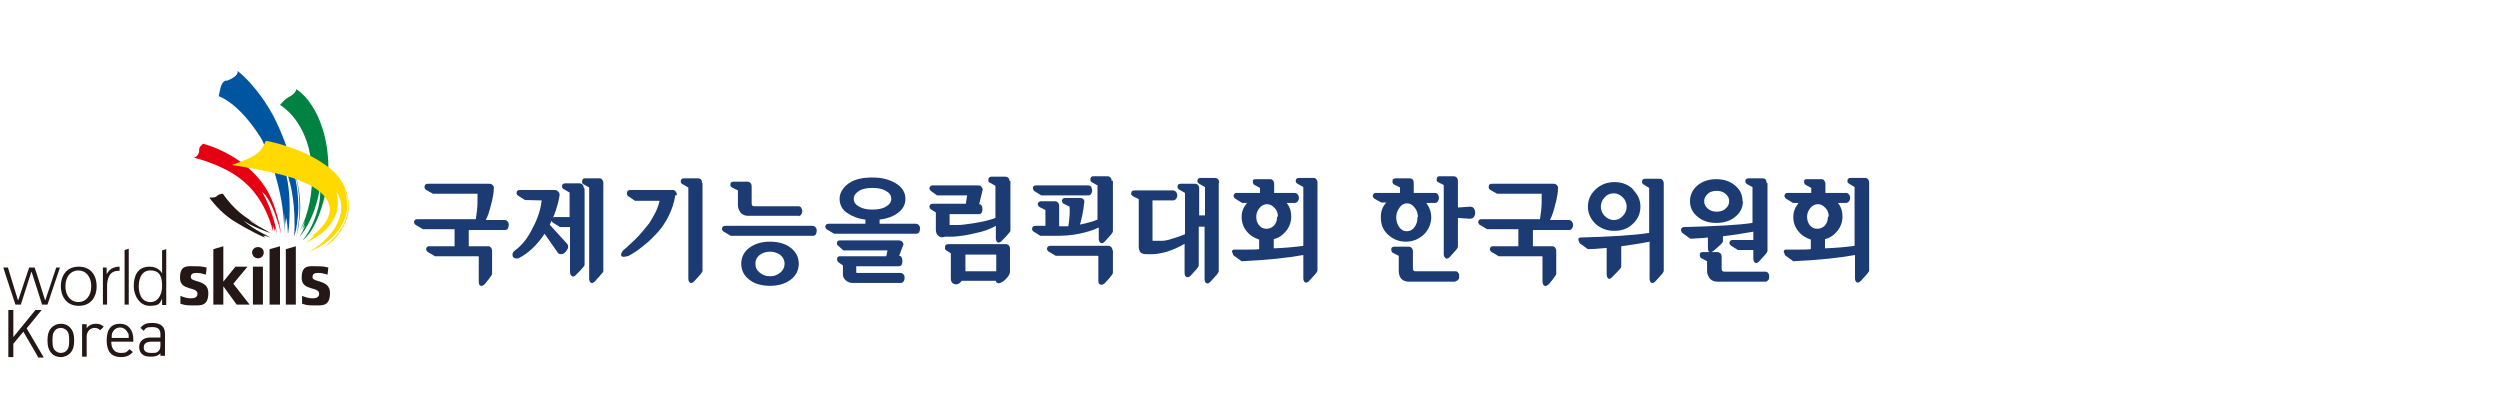 <?xml version="1.0" encoding="UTF-8"?>
<svg id="_레이어_1" data-name=" 레이어 1" xmlns="http://www.w3.org/2000/svg" version="1.1" viewBox="0 0 600 100">
  <defs>
    <style>
      .cls-1 {
        stroke: #e50012;
      }

      .cls-1, .cls-2, .cls-3, .cls-4, .cls-5, .cls-6, .cls-7, .cls-8, .cls-9 {
        fill: none;
      }

      .cls-1, .cls-2, .cls-3, .cls-5, .cls-6, .cls-7, .cls-8, .cls-9 {
        stroke-linecap: round;
      }

      .cls-1, .cls-5, .cls-6, .cls-9 {
        stroke-width: 0px;
      }

      .cls-10 {
        fill: #231815;
      }

      .cls-10, .cls-11, .cls-4, .cls-12, .cls-13, .cls-14, .cls-15 {
        stroke-width: 0px;
      }

      .cls-2 {
        stroke: #0055a1;
      }

      .cls-2, .cls-3 {
        stroke-width: 0px;
      }

      .cls-11 {
        fill: #ffd900;
      }

      .cls-3, .cls-9 {
        stroke: #008242;
      }

      .cls-5, .cls-7, .cls-8 {
        stroke: #ffd900;
      }

      .cls-6 {
        stroke: #231815;
      }

      .cls-7 {
        stroke-width: 0px;
      }

      .cls-12 {
        fill: #e50012;
      }

      .cls-8 {
        stroke-width: 0px;
      }

      .cls-13 {
        fill: #1b3b72;
      }

      .cls-14 {
        fill: #0055a1;
      }

      .cls-15 {
        fill: #008242;
      }
    </style>
  </defs>
  <path class="cls-13" d="M109.1,55h-7.6s-1.7-1-1.7-1c-.2-.1-.3-.3-.4-.5s0-.4.1-.6c.1-.2.4-.3.7-.3h14c.2-1.4.4-2.7.4-4.1v-2c0,0,0,0,0,0s-.1,0-.2,0h-10.5s-1.6-.9-1.6-.9c-.3-.2-.5-.5-.4-.9s.3-.6.8-.6h14.7c.4,0,.7.1.9.4.2.2.3.5.2.9,0,.3,0,.7-.1,1.2s-.2,1.4-.6,2.7c-.3,1.3-.7,2.5-1.2,3.5h4.5c.4,0,.7.2.9.6.2.4.1.8,0,1.2s-.4.6-.8.6h-8.7v3.9h4.5c.3,0,.6,0,.8.3.2.2.3.5.3.8v5.5c0,.2-.3.7-.8,1.3l-.8,1c-.4.5-.8.7-1.1.6-.4-.1-.5-.5-.5-1.1v-5.9c0,0,0-.1-.2-.1h-10.3s-1.7-1-1.7-1c-.2-.1-.3-.3-.4-.5s0-.4.1-.6c.1-.2.3-.3.6-.3h6.1v-3.9h0Z"/>
  <path class="cls-13" d="M131.9,53.9l4.2,4.6c.3.4.3.7.2,1.1-.2.4-.4.7-.7,1-.3.3-.6.4-1,.4-.4,0-.7-.2-.9-.6l-3-4.3c-1.8,2.7-3.8,4.6-6.1,5.8-.5.2-.9.2-1.2,0-.3-.2-.4-.4-.4-.8s.2-.7.6-1c1.5-1.1,3-2.8,4.2-5.3,1.3-2.4,2-4.7,2.2-6.7h0c0,0-4-.1-4-.1l-1.6-1c-.3-.2-.5-.4-.4-.8,0-.4.3-.6.8-.6h8.3c.4,0,.6.1.9.4s.3.5.3.9c-.4,2.4-1.2,4.8-2.4,7.1h0ZM140.3,45.3v18.2c0,.2-.1.4-.5.8-.3.4-.6.7-.9,1l-.5.5c-.4.5-.8.7-1.1.5s-.5-.5-.5-1v-10.8h-2.4l-1.6-1c-.2-.1-.3-.3-.4-.5s0-.4.1-.6c.1-.2.4-.3.7-.3h3.5v-5.9l-1.4-.8c-.3-.2-.5-.4-.4-.8,0-.4.3-.6.8-.6h3.3c.3,0,.6.1.8.3s.3.5.3.8h0ZM144.8,43.9v21.1c0,.2-.1.4-.5.8-.3.4-.6.7-.9,1l-.4.5c-.4.5-.8.7-1.1.6-.3-.1-.5-.5-.5-1v-21.9l-1.4-.8c-.2-.1-.3-.3-.3-.5,0-.2,0-.4.1-.6.1-.2.3-.3.6-.3h3.3c.4,0,.6,0,.8.3.2.2.3.5.3.8h0Z"/>
  <path class="cls-13" d="M162.1,46.8c-.3,1.7-.8,3.4-1.6,5-.8,1.6-1.7,2.9-2.6,3.9-.9,1-1.9,2-3,2.9-1.1.9-2,1.6-2.5,1.9-.5.3-1,.6-1.5.9-.7.2-1.2.3-1.5.2s-.4-.3-.3-.7.4-.8.9-1.2c.2-.1.5-.4.9-.8s.9-.8,1.4-1.3c.5-.5,1.1-1.1,1.7-1.8s1.2-1.5,1.8-2.2c.5-.8,1-1.6,1.5-2.6.5-1,.8-1.9,1-2.8,0,0,0,0,0,0,0,0,0,0-.1,0h-5.8s-1.6-1.1-1.6-1.1c-.3-.2-.4-.5-.3-.9,0-.4.3-.6.8-.6h10.1c.4,0,.6.1.8.4s.3.5.2.9h0ZM168.6,43.9v21.1c0,.2-.3.7-.9,1.3l-.9,1c-.4.5-.8.7-1.1.6-.3-.1-.5-.5-.5-1v-21.9l-1.4-.8c-.3-.2-.5-.4-.4-.8,0-.4.3-.6.8-.6h3.3c.7,0,1,.4,1,1.2h0Z"/>
  <path class="cls-13" d="M195.1,56.6h-19.7s-1.7-1-1.7-1c-.2-.1-.3-.3-.4-.5s0-.4.1-.6c.1-.2.4-.3.7-.3h20.9c.4,0,.7.2.9.6.2.4.1.8,0,1.2s-.4.6-.8.6h0ZM191.8,51.8h-12.2c-.7,0-1.3-.2-1.8-.7-.4-.5-.7-1.1-.7-1.9v-3.5l-1.4-.7c-.3-.2-.5-.4-.4-.8,0-.4.3-.6.8-.6h3.2c.7,0,1.1.4,1.1,1.2v4c0,.5.2.7.6.7h10.6c.4,0,.7.2.8.6.2.4.2.8,0,1.2s-.5.6-.8.6h0ZM191.7,63.3c0,1.5-.6,2.8-1.9,3.8-1.3,1-3,1.5-5,1.5s-3.8-.5-5-1.5c-1.3-1-1.9-2.3-1.9-3.8s.6-2.8,1.9-3.8c1.3-1,3-1.5,5-1.5s3.8.5,5,1.5c1.3,1,1.9,2.3,1.9,3.8ZM188.3,63.3c0-.8-.3-1.5-1-2.1-.7-.5-1.5-.8-2.5-.8s-1.8.3-2.5.8c-.7.6-1,1.2-1,2.1s.3,1.5,1,2.1,1.5.9,2.5.9,1.8-.3,2.5-.9,1-1.3,1-2.1h0Z"/>
  <path class="cls-13" d="M217.3,47.7c0,1.4-.6,2.5-1.8,3.4-1.2.9-2.7,1.4-4.4,1.6v1h8.7c.4,0,.7.2.9.6.2.4.1.8,0,1.2s-.4.6-.8.6h-19.7s-1.7-1-1.7-1c-.2-.1-.3-.3-.4-.5s0-.4.1-.6c.1-.2.4-.3.7-.3h8.8v-1c-1.8-.2-3.2-.8-4.4-1.6s-1.8-2-1.8-3.4.8-2.7,2.2-3.7,3.4-1.4,5.7-1.4,4.1.5,5.6,1.4,2.3,2.2,2.3,3.7h0ZM216.8,58.7l-1,2.7c.4,0,.6.2.7.7.1.4.1.8,0,1.2s-.4.6-.8.6h-10.2v1.4c0,.1,0,.2.2.2h10.4c.4,0,.7.2.9.6.2.4.1.8,0,1.2-.2.4-.4.6-.8.6h-11.7c-.5,0-1-.2-1.5-.6-.5-.4-.7-.9-.7-1.5v-2.1l-1-.7c-.3-.2-.4-.5-.4-.9s.3-.6.7-.6h11.1l.3-1.4s0,0-.3,0h-10.3l-1.2-1.1c-.3-.2-.4-.5-.3-.8,0-.4.3-.5.7-.5h14.1c.4,0,.7.1.9.4s.3.5.2.9h0ZM212.6,49.6c.9-.5,1.3-1.1,1.3-1.9s-.4-1.4-1.3-1.9c-.9-.5-1.9-.7-3.2-.7s-2.4.2-3.2.7c-.8.5-1.3,1.1-1.3,1.9s.4,1.4,1.3,1.9,1.9.7,3.2.7,2.4-.2,3.2-.7Z"/>
  <path class="cls-13" d="M242.5,43.4v11.9c0,.2-.1.4-.5.8-.3.4-.6.7-.9,1l-.5.5c-.4.5-.8.7-1.1.6s-.5-.5-.5-1v-3c-1.4.8-3,1.4-5.1,1.8-2,.5-3.7.7-5.1.8h-2c-.8.3-1.3.1-1.7-.3s-.5-.9-.5-1.5v-4l-1.1-.7c-.2-.1-.3-.3-.4-.5s0-.4.1-.6c.1-.2.4-.3.7-.3h7.9l.3-2s0,0,0,0c0,0-.1,0-.2,0h-7l-1.4-1c-.2-.1-.3-.3-.4-.5s0-.4.1-.6c.1-.2.4-.3.7-.3h10.9c.4,0,.6.1.8.4s.3.5.2.8l-.8,3.3c.3,0,.6.2.7.6s.1.8,0,1.2c-.1.4-.4.6-.8.6h-7v2.4c0,.2,0,.3.2.2.5,0,1.1,0,1.9,0,.8,0,2.2-.2,4.1-.5,1.9-.3,3.5-.7,4.8-1.2v-7.7l-1.4-.8c-.2,0-.3-.2-.3-.5s0-.5.1-.6.3-.3.6-.3h3.3c.4,0,.6.1.8.3s.3.5.3.8h0ZM242.4,59.8v5.4c0,.4-.2.8-.5,1.2s-.7.8-1.1,1.1c-.4.3-.8.4-1.1.5-.4,0-.6-.2-.7-.6h-8.2c-.3.4-.6.7-1,.8s-.8,0-1.1-.2c-.3-.2-.5-.6-.5-1.1v-6.1l-1.1-.7c-.2-.1-.3-.3-.3-.5s0-.5.1-.7c.1-.2.4-.3.7-.3h13.8c.6,0,1,.4,1,1.2h0ZM239.1,65.1v-3.9c0,0,0-.1-.2-.1h-7.2v4h7.4Z"/>
  <path class="cls-13" d="M267.1,43.4v12.1c0,.2-.3.7-.9,1.3l-.9,1c-.4.5-.8.7-1.1.5-.3-.1-.5-.5-.5-1v-2.7c-1.2.6-2.8,1.1-4.7,1.5-1.9.4-3.8.5-5.7.5h-3.6s-1.6-1-1.6-1c-.2-.1-.3-.3-.4-.5,0-.2,0-.4.1-.6s.4-.3.7-.3h2.4v-3.8l-1.4-.7c-.2-.1-.3-.3-.4-.5s0-.5.1-.6.3-.3.6-.3h3.3c.4,0,.6.1.8.3s.3.5.3.8v4.9c.9,0,1.7,0,2.2,0,.3-1.9.4-3.5.3-4.7l-1.4-.7c-.2,0-.3-.2-.4-.5s0-.4.1-.6c.1-.2.4-.3.7-.3h3.5c.3,0,.6.1.8.3s.3.5.2.9c-.2,2-.6,3.8-1,5.2,1.9-.4,3.3-.8,4.2-1.2v-8.2l-1.4-.8c-.2-.1-.3-.3-.3-.5,0-.2,0-.4.1-.6s.3-.3.6-.3h3.3c.4,0,.6.1.8.3s.3.5.3.8h0ZM261.2,46.9h-11.3l-1.6-1c-.3-.2-.4-.5-.4-.8,0-.4.3-.6.8-.6h12.5c.4,0,.7.2.8.6s.2.8,0,1.2c-.2.4-.4.6-.8.6h0ZM267.1,60.1v5.4c0,.2-.3.6-.9,1.3l-.9,1c-.4.5-.8.6-1.2.5-.4-.1-.5-.5-.5-1v-5.8c0,0,0-.1-.1-.1h-10.1s-1.7-1-1.7-1c-.2-.1-.3-.3-.4-.5s0-.4.1-.6c.1-.2.4-.3.7-.3h13.8c.4,0,.6.1.8.3s.3.5.3.8h0Z"/>
  <path class="cls-13" d="M292.5,43.9v21.2c0,.2-.3.7-.9,1.3l-.9,1c-.4.5-.8.7-1.1.6-.3-.1-.5-.5-.5-1v-12.6h-1.4v9.3c0,.2-.3.7-.9,1.3l-.9,1c-.4.5-.8.6-1.1.5s-.5-.5-.5-1v-7c-1.3.8-2.7,1.4-4.2,1.9-1.5.4-2.6.6-3.5.6h-1.3c-.5,0-.9,0-1.2-.2-.3-.1-.5-.3-.6-.6s-.2-.5-.2-.7c0-.2,0-.4,0-.7v-11l-1.4-.7c-.3-.2-.5-.4-.4-.8,0-.4.3-.6.8-.6h9.2c.4,0,.7.2.9.6.2.4.2.8,0,1.2-.2.4-.5.6-.9.6h-4.9v9.5c0,.2,0,.2.3.2.1,0,.3,0,.6,0s.7,0,1.4,0c.6,0,1.5-.2,2.4-.5s2-.6,3.1-1.1v-9.9l-1.4-.8c-.2-.1-.3-.3-.4-.5,0-.2,0-.4.1-.6s.4-.3.7-.3h3.3c.4,0,.6.1.8.3.2.2.3.5.3.8v6.5h1.4v-6.8l-1.4-.8c-.3-.2-.5-.4-.4-.8,0-.4.3-.6.8-.6h3.3c.7,0,1.1.4,1.1,1.2h0Z"/>
  <path class="cls-13" d="M299.4,48.7h-1.3l-1.6-1c-.2-.1-.3-.3-.4-.5s0-.4.1-.6c.1-.2.4-.3.6-.3h5.6v-1.2l-1.3-.7c-.2-.1-.3-.3-.4-.5,0-.2,0-.4,0-.6.1-.2.3-.3.6-.3h3.4c.3,0,.6,0,.8.3.2.2.3.5.3.8v2.2h4.9c.4,0,.7.2.9.6.2.4.2.8,0,1.2s-.5.6-.9.6h-1.9c.8,1,1.1,2.1,1.1,3.3s-.4,2.4-1.2,3.4c-.8,1-1.8,1.7-3,2v2.2c2.6-.1,5-.3,7.1-.6v-14.1l-1.4-.8c-.3-.2-.5-.4-.4-.8,0-.4.3-.6.8-.6h3.3c.3,0,.6,0,.8.3.2.2.3.5.3.8v21.1c0,.2-.3.7-.9,1.3l-.9,1c-.4.5-.8.7-1.1.6-.3-.1-.5-.5-.5-1v-5.6c-3.8.7-8.7,1.2-14.8,1.5l-1.8-1.3c-.1,0-.2-.2-.3-.4,0-.2-.1-.3-.2-.5s0-.3.1-.4c0-.1.2-.2.5-.2.3,0,1.1,0,2.6,0,1.4,0,2.5,0,3.3-.1v-2.3c-1.2-.4-2.2-1-3-2-.8-1-1.2-2.1-1.2-3.4s.4-2.3,1.2-3.3h0ZM306.7,52c0-.8-.2-1.5-.8-2.1s-1.1-.9-1.8-.9-1.3.3-1.8.9-.8,1.3-.8,2.1.2,1.5.7,2.1c.5.6,1.1.8,1.8.8s1.3-.3,1.8-.8c.5-.6.7-1.3.7-2.1Z"/>
  <path class="cls-13" d="M332.8,48.6h-1.3l-1.6-.9c-.2-.1-.3-.3-.4-.5s0-.4.1-.6.3-.3.6-.3h5.8v-1.3l-1.4-.7c-.3-.2-.5-.5-.4-.9,0-.4.3-.6.8-.6h3.3c.7,0,1,.4,1,1.2v2.3h5.1c.4,0,.7.2.8.6.2.4.2.8,0,1.2-.2.4-.4.6-.8.6h-2.1c.8,1.1,1.2,2.2,1.2,3.5s-.6,3-1.8,4.1-2.6,1.7-4.3,1.7-3.1-.6-4.3-1.7-1.7-2.5-1.7-4.1.4-2.5,1.2-3.5h0ZM349.3,67.6h-11.2c-.7,0-1.3-.2-1.8-.7-.4-.5-.6-1.1-.6-1.9v-3.6l-1.4-.7c-.3-.2-.4-.5-.4-.9s.3-.6.8-.6h3.3c.4,0,.6.1.8.3s.3.5.3.8v4.1c0,.5.2.7.6.7h9.6c.3,0,.5.1.7.4.2.2.2.5.2.8s0,.6-.2.8c-.2.2-.4.4-.7.4h0ZM340.3,52.1c0-.8-.2-1.6-.8-2.3s-1.1-1-1.8-1-1.3.3-1.8,1-.8,1.4-.8,2.3.2,1.7.7,2.4c.5.7,1.1,1,1.8,1s1.4-.3,1.9-1c.5-.7.7-1.5.7-2.4h0ZM349.9,49.8l2.9-.2c.5,0,.9.2,1.1.7.2.5.2,1,0,1.5-.2.5-.6.7-1.2.7l-2.8-.2v6.9c0,.2-.3.7-.9,1.3l-.9,1c-.4.5-.8.7-1.1.5s-.5-.5-.5-1v-16.6l-1.4-.7c-.2-.1-.3-.3-.3-.5,0-.2,0-.4.1-.6s.3-.3.6-.3h3.3c.4,0,.6.1.8.3.2.2.3.5.3.8v6.4h0Z"/>
  <path class="cls-13" d="M364.5,55h-7.6s-1.7-1-1.7-1c-.2-.1-.3-.3-.4-.5s0-.4.1-.6c.1-.2.4-.3.7-.3h14c.2-1.4.4-2.7.4-4.1v-2c0,0,0,0,0,0s0,0-.2,0h-10.5s-1.6-.9-1.6-.9c-.3-.2-.5-.5-.4-.9,0-.4.3-.6.8-.6h14.7c.4,0,.7.1.9.4.2.2.3.5.2.9,0,.3,0,.7-.1,1.2s-.2,1.4-.6,2.7c-.3,1.3-.7,2.5-1.2,3.5h4.5c.4,0,.7.2.9.6s.2.8,0,1.2c-.2.4-.4.6-.8.6h-8.7v3.9h4.5c.3,0,.6,0,.8.3s.3.5.3.8v5.5c0,.2-.3.7-.8,1.3l-.8,1c-.4.5-.8.7-1.2.6-.3-.1-.5-.5-.5-1.1v-5.9c0,0,0-.1-.2-.1h-10.3s-1.7-1-1.7-1c-.2-.1-.3-.3-.4-.5s0-.4.1-.6.3-.3.6-.3h6.1v-3.9h0Z"/>
  <path class="cls-13" d="M399.3,43.9v21.1c0,.2-.3.7-.9,1.3l-.9,1c-.4.5-.8.7-1.1.6-.3-.1-.5-.5-.5-1v-8.9c-2.5.5-4.7.8-6.8,1.1v4.9c0,.2-.3.6-1,1.3l-1,1c-.4.5-.8.7-1,.6s-.5-.4-.5-1v-6.4c-2,.2-3.5.3-4.5.3l-1.8-1.3c-.1,0-.2-.2-.3-.4s-.1-.3-.2-.5c0-.2,0-.3.1-.4,0-.1.2-.2.5-.2,7-.2,12.5-.5,16.4-1.1v-10.8l-1.3-.8c-.3-.2-.5-.4-.4-.8,0-.4.3-.6.8-.6h3.3c.3,0,.6,0,.8.3.2.2.3.5.3.8h0ZM391.9,45.5c1.2,1.2,1.8,2.5,1.8,4.1s-.6,3-1.8,4.1c-1.2,1.2-2.7,1.7-4.5,1.7s-3.3-.6-4.5-1.7c-1.2-1.2-1.8-2.5-1.8-4.1s.6-3,1.8-4.1c1.2-1.2,2.8-1.8,4.6-1.8s3.3.6,4.5,1.8h0ZM390.4,49.6c0-.8-.3-1.6-.9-2.2-.6-.6-1.3-1-2.2-1s-1.6.3-2.2,1c-.6.6-.9,1.4-.9,2.2s.3,1.6.9,2.2,1.3,1,2.2,1,1.6-.3,2.2-1c.6-.6.9-1.4.9-2.2Z"/>
  <path class="cls-13" d="M424.2,43.9v16.3c0,.2-.3.7-.9,1.3l-.9,1c-.4.5-.8.7-1.1.6-.3-.1-.5-.5-.5-1.1v-2h-3.7s-1.6-1-1.6-1c-.2-.1-.3-.3-.4-.5s0-.4.1-.6c.1-.2.3-.3.7-.3h4.9v-2c-2.3.4-4.7.8-7.3,1.1v1.3c0,.1-.3.5-1,1.1l-1,.9c-.3.3-.6.4-.8.5h1.4c.3,0,.6.1.8.3s.3.5.3.9v2.8c0,.5.2.7.7.7h9.8c.3,0,.5.1.7.4.2.2.2.5.2.8s0,.6-.2.8c-.2.2-.4.4-.7.4h-11.5c-.7,0-1.3-.2-1.8-.7-.4-.5-.7-1.1-.7-1.9v-2.3l-1.3-.7c-.2,0-.3-.2-.4-.5s0-.5,0-.7c.1-.2.4-.3.7-.3h1.6c-.2,0-.4-.4-.4-1v-2.5c-1.6.2-3,.2-4.2.3l-1.8-1.3c-.2-.1-.3-.3-.4-.5,0-.2-.1-.4,0-.6s.2-.3.5-.4c7.8-.2,13.4-.5,16.6-1v-8.6l-1.3-.7c-.3-.2-.5-.5-.4-.8,0-.4.3-.6.8-.6h3.3c.7,0,1,.4,1,1.2h0ZM418.3,48.3c0,1.5-.6,2.7-1.8,3.7s-2.7,1.5-4.6,1.5-3.3-.5-4.5-1.5c-1.2-1-1.8-2.2-1.8-3.7s.6-2.8,1.8-3.8c1.2-1,2.7-1.5,4.5-1.5s3.3.5,4.5,1.5,1.8,2.2,1.8,3.8h0ZM415,48.3c0-.8-.3-1.3-.9-1.8-.6-.5-1.3-.7-2.1-.7s-1.6.2-2.1.7c-.6.5-.9,1.1-.9,1.8s.3,1.3.9,1.8,1.3.7,2.1.7,1.6-.2,2.1-.7c.6-.5.9-1.1.9-1.8Z"/>
  <path class="cls-13" d="M431.6,48.7h-1.3l-1.6-1c-.2-.1-.3-.3-.4-.5s0-.4.1-.6c.1-.2.3-.3.7-.3h5.6v-1.2l-1.3-.7c-.2-.1-.3-.3-.4-.5,0-.2,0-.4,0-.6.1-.2.3-.3.6-.3h3.4c.3,0,.6,0,.8.3s.3.5.3.8v2.2h4.9c.4,0,.7.2.9.6.2.4.2.8,0,1.2s-.5.6-.9.6h-1.9c.8,1,1.1,2.1,1.1,3.3s-.4,2.4-1.2,3.4-1.8,1.7-3,2v2.2c2.6-.1,5-.3,7.1-.6v-14.1l-1.3-.8c-.3-.2-.5-.4-.4-.8,0-.4.3-.6.8-.6h3.3c.3,0,.6,0,.8.3.2.2.3.5.3.8v21.1c0,.2-.3.7-.9,1.3l-.9,1c-.4.5-.8.7-1.1.6-.3-.1-.5-.5-.5-1v-5.6c-3.8.7-8.7,1.2-14.8,1.5l-1.8-1.3c-.1,0-.2-.2-.3-.4,0-.2-.1-.3-.2-.5,0-.2,0-.3.1-.4,0-.1.2-.2.5-.2.3,0,1.1,0,2.6,0,1.4,0,2.5,0,3.3-.1v-2.3c-1.2-.4-2.2-1-3-2-.8-1-1.2-2.1-1.2-3.4s.4-2.3,1.2-3.3h0ZM438.9,52c0-.8-.2-1.5-.8-2.1s-1.1-.9-1.8-.9-1.3.3-1.8.9-.8,1.3-.8,2.1.2,1.5.7,2.1c.5.6,1.1.8,1.8.8s1.3-.3,1.8-.8c.5-.6.7-1.3.7-2.1Z"/>
  <path class="cls-10" d="M14.6,68.7c0,2.1,1.1,4.7,4.3,4.7s4.3-2.5,4.3-4.7-1.1-4.7-4.3-4.7-4.3,2.5-4.3,4.7ZM15.7,68.7c0-2.3,1.3-3.8,3.1-3.8s3.1,1.5,3.1,3.8-1.3,3.8-3.1,3.8-3.1-1.5-3.1-3.8Z"/>
  <path class="cls-10" d="M28.7,64h0c-2.4,0-2.9,1.6-3.1,1.8h0v-1.6h-.9v8.9h1v-4.4h0c0-1.9.6-3.7,2.7-3.7s.2,0,.3,0v-1c0,0,0,0,0,0Z"/>
  <path class="cls-10" d="M49.4,65.9c-.8-.2-1.3-.4-2.2-.4s-1.4.2-1.4,1c0,1.4,4.2.5,4.2,3.8s-1.9,3-3.9,3-1.9-.2-2.8-.4v-1.9c.9.4,1.7.6,2.5.6s1.6-.2,1.6-1.1c0-1.8-4.2-.6-4.2-3.8s1.8-2.8,3.7-2.8,1.9.2,2.7.3l-.2,1.8h0Z"/>
  <rect class="cls-10" x="60.7" y="64" width="2.4" height="9.1"/>
  <path class="cls-10" d="M78.6,65.9c-.8-.2-1.3-.4-2.2-.4s-1.4.2-1.4,1c0,1.4,4.2.5,4.2,3.8s-1.9,3-3.9,3-1.9-.2-2.8-.4v-1.9c.9.4,1.7.6,2.5.6s1.6-.2,1.6-1.1c0-1.8-4.2-.6-4.2-3.8s1.8-2.8,3.7-2.8,1.9.2,2.7.3l-.2,1.8h0Z"/>
  <polygon class="cls-10" points="56 68.1 59.4 64 56.5 64 53.6 67.6 53.6 67.6 53.6 59.1 51.2 59.8 51.2 73.1 53.6 73.1 53.6 68.7 53.6 68.7 56.8 73.1 59.9 73.1 56 68.1"/>
  <path class="cls-10" d="M38.9,60v5.6c-.1-.2-.9-1.6-3-1.6-3.1,0-3.8,2.5-3.8,4.7s1.4,4.7,3.8,4.7,2.4-.6,3-1.7v1.5h1v-13.4l-1,.3h0ZM36.1,72.5c-2.5,0-2.8-2.7-2.8-3.8s.3-3.8,2.8-3.8,2.8,1.9,2.8,3.8-.9,3.8-2.8,3.8Z"/>
  <path class="cls-10" d="M29.9,60h0v13.1h1v-13.4l-1,.3Z"/>
  <polygon class="cls-10" points="64.7 59.8 64.7 73.1 67.2 73.1 67.2 59.1 64.7 59.8"/>
  <polygon class="cls-10" points="68.6 59.8 68.6 59.8 68.6 73.1 71 73.1 71 59.1 68.6 59.8"/>
  <path class="cls-10" d="M63.3,60.6c0-.8-.6-1.3-1.4-1.3s-1.4.6-1.4,1.3.6,1.4,1.4,1.4,1.4-.6,1.4-1.4Z"/>
  <path class="cls-10" d="M13.5,64.2c0,0-2.6,7.8-2.6,7.8h-.1s-2.4-7.7-2.5-7.8h-1.3c0,0-2.6,7.8-2.6,7.8h-.1s-2.4-7.7-2.4-7.8H.8c0,.2,2.9,8.8,2.9,8.9h1.3c0,0,2.5-7.8,2.5-7.8h.1s2.5,7.7,2.5,7.8h1.3c0,0,2.9-8.7,3-8.9h-1,0Z"/>
  <path class="cls-12" d="M46.4,37.8s8.4,1.9,13,6.6c0,0,4.3,3.7,6.1,11.1,0,0,0-.6,0-1.3,0,0,.3.6.5,1.3,0,0,0-.5,0-.8,0,0,.5,1.2.6,2.2,0,0-.7-5.7-3.7-10.8,0,0,2.2.9,4.6,10.1,0,0-1.1-7.7-4.3-11.9,0,0-4.2-6.8-14.4-9.8,0,0-1.2.7-1,1.7,0,0,0,1.3-1.4,1.7h0Z"/>
  <path class="cls-4" d="M66.7,53.6c-3.4-16.7-17.6-19.5-17.6-19.5"/>
  <path class="cls-1" d="M49.1,34.1s14,4.2,17.1,16.1"/>
  <path class="cls-14" d="M54.2,19.3c-1.2.5-1.3,1.9-1.7,3.8,0,0,4.8,1.4,10.3,10.3,0,0,5.6,11.1,5.4,22.7,0,0,.2-4.3.1-5.1,0,0,.2,2.2.2,2.9,0,0,.1-.8.2-1.6,0,0,.3,1.1.4,3.9,0,0,.5-2,.4-7.5,0,0,0-3.9-1-7.5,0,0-1.4-4.9-1.7-5.6,0,0,2,5,2.8,8.4,0,0,1.5,5.3,1,12.7,0,0,.7-1.3,1-6.5,0,0,.1-4.5-1-8.5l-1-3.6s1.2,3,1.8,6.3c0,0,1,5,.1,10,0,0-.2,2.4-.6,3.3,0,0,.5-1,1-5.4,0,0,.5-3.2-.3-7.4,0,0-.5-2.7-1.1-4.4,0,0-2.4-8.6-5.7-14.1,0,0-3.2-5.7-7.8-9.4,0,0,.6,1.2-2.6,2.4h0Z"/>
  <path class="cls-4" d="M71.2,43.8s-4.1-21.5-14.2-27.3"/>
  <path class="cls-2" d="M57,16.6s9.7,6.1,14.4,27.3c0,0,.9,4,.4,8.6"/>
  <path class="cls-15" d="M67.2,25.2s4.7,2.5,6.8,10c0,0,3.1,10.8-2.3,20.6,0,0,1.1-1.7,1.5-2.9,0,0-.5,2-.7,2.3,0,0,.4-.7.7-1.2,0,0-.1.8-1.3,2.8,0,0,3.7-3.8,4.9-11.9,0,0,.4,2.7-.8,6.2,0,0-1.1,3.9-3.4,6.6,0,0,3.4-2.1,5.4-10.9,0,0,.9-3.8.8-7.3,0,0,.1-9.2-4.9-15.5,0,0-1.3-1.7-2.8-2.6,0,0,0,1-1.8,1.9,0,0-1,.5-2.1,1.9h0Z"/>
  <path class="cls-9" d="M77.5,48.8s5.7-20.2-6.2-27.6"/>
  <path class="cls-3" d="M71.2,21.2s9,5,7.7,22.5c0,0-.4,5.3-3.7,10.9"/>
  <path class="cls-8" d="M80.4,45.8s5.8,6.5-7.3,14.7"/>
  <path class="cls-5" d="M63.7,33.5s17.8,2.8,19.6,13.8"/>
  <path class="cls-8" d="M63.7,33.5s29.6,5.9,16.8,24.2"/>
  <path class="cls-7" d="M79.3,50.3s1.7-7.3-24.4-10.1"/>
  <path class="cls-10" d="M50.3,47.5s2.6,3.7,6.1,5.7c0,0,3.3,2.1,7.3,3.9,0,0-.2-.1-.6-.6,0,0,.4.2.7.3,0,0-.1,0-.3-.3,0,0,1.2.5,1.4.5,0,0-.6-.3-1.1-.6,0,0-3.1-1.4-5.4-3.5,0,0,1.3.9,2.7,1.5,0,0,2.3,1.1,4.6,1.8,0,0-.8-.2-1.5-.7,0,0-4.2-2.3-4.4-2.7,0,0,1.6.9,1.8,1,0,0,.4.2.5.3,0,0,0,0-.3-.2,0,0-1.9-1.1-2.4-1.5,0,0-3.3-2-5.9-5.9,0,0-1,0-1.5.6,0,0-.3.4-1.6.3h0Z"/>
  <path class="cls-6" d="M50.1,47.6s2.1,4.5,11.1,8.3"/>
  <path class="cls-4" d="M50.1,47.6s3.7,6,13.6,9.6"/>
  <path class="cls-11" d="M55.6,39.6s12.3,1.8,16.7,3.9c0,0,11,3.8,5.1,10.8,0,0-1.2,1.5-2.9,2.6,0,0,.3,0,1-.5,0,0-.5.8-2.2,1.9,0,0,1.5-.5,4-2.4,0,0,3.3-2.5,3.7-6.1,0,0,.3-1.8-.3-3.7,0,0,1.2,1.1,1.2,3.7,0,0,.4,5.7-7.6,10.6,0,0,1.5-.5,3.8-2.1,0,0,7.6-4.9,4.5-12.9,0,0,1.9,3,.3,7.4,0,0-.9,3-4.8,6.3,0,0,1.8-.8,3.5-3.4,0,0,2.1-2.8,2.1-5.9,0,0,.4-4.6-3.4-8.4,0,0-3.9-4.1-12.4-6.6,0,0-2.2-.7-4.1-1,0,0-.7,1.8-1.8,2.8-1.1,1-3.5,2-6.1,2.9h0Z"/>
  <path class="cls-10" d="M9.1,85.6l-3.5-6-2.4,2.9v3.2h-1.2v-11.3h1.2v6.5l5.3-6.5h1.5l-3.6,4.4,4.1,7h-1.4,0Z"/>
  <path class="cls-10" d="M16.8,84.8c-.5.5-1.3.9-2.2.9s-1.7-.3-2.2-.9c-.8-.8-1-1.9-1-3.1s.2-2.3,1-3.1c.5-.5,1.3-.9,2.2-.9s1.7.3,2.2.9c.8.8,1,1.9,1,3.1s-.2,2.3-1,3.1ZM16,79.3c-.4-.4-.9-.6-1.4-.6s-1.1.2-1.4.6c-.6.6-.6,1.6-.6,2.4s0,1.8.6,2.4c.4.4.9.6,1.4.6s1.1-.2,1.4-.6c.6-.6.6-1.6.6-2.4s0-1.8-.6-2.4Z"/>
  <path class="cls-10" d="M24.1,79.3c-.4-.4-.8-.6-1.4-.6-1.1,0-1.9.9-1.9,2.1v4.8h-1.1v-7.8h1.1v1c.4-.7,1.3-1.1,2.2-1.1s1.3.2,1.9.7l-.9.9h0Z"/>
  <path class="cls-10" d="M26.7,82c0,1.7.8,2.7,2.3,2.7s1.4-.3,2.1-.9l.8.7c-.8.8-1.5,1.2-2.9,1.2-2.1,0-3.4-1.2-3.4-4s1.2-4,3.2-4,3.2,1.5,3.2,3.8v.5h-5.3ZM30.6,79.8c-.3-.7-1-1.2-1.8-1.2s-1.5.5-1.8,1.2c-.2.4-.2.7-.2,1.3h4.1c0-.6,0-.9-.2-1.3h0Z"/>
  <path class="cls-10" d="M38.5,85.6v-.8c-.6.6-1.2.8-2.3.8s-1.7-.2-2.2-.7c-.4-.4-.6-1-.6-1.6,0-1.4,1-2.3,2.7-2.3h2.4v-.8c0-1.2-.6-1.7-2-1.7s-1.5.2-2,.9l-.8-.7c.7-.9,1.5-1.2,2.8-1.2,2.1,0,3.1.9,3.1,2.6v5.3h-1.1,0ZM38.5,82h-2.2c-1.2,0-1.8.5-1.8,1.4s.6,1.3,1.8,1.3,1.3,0,1.8-.5c.3-.3.4-.7.4-1.4v-.8h0Z"/>
</svg>